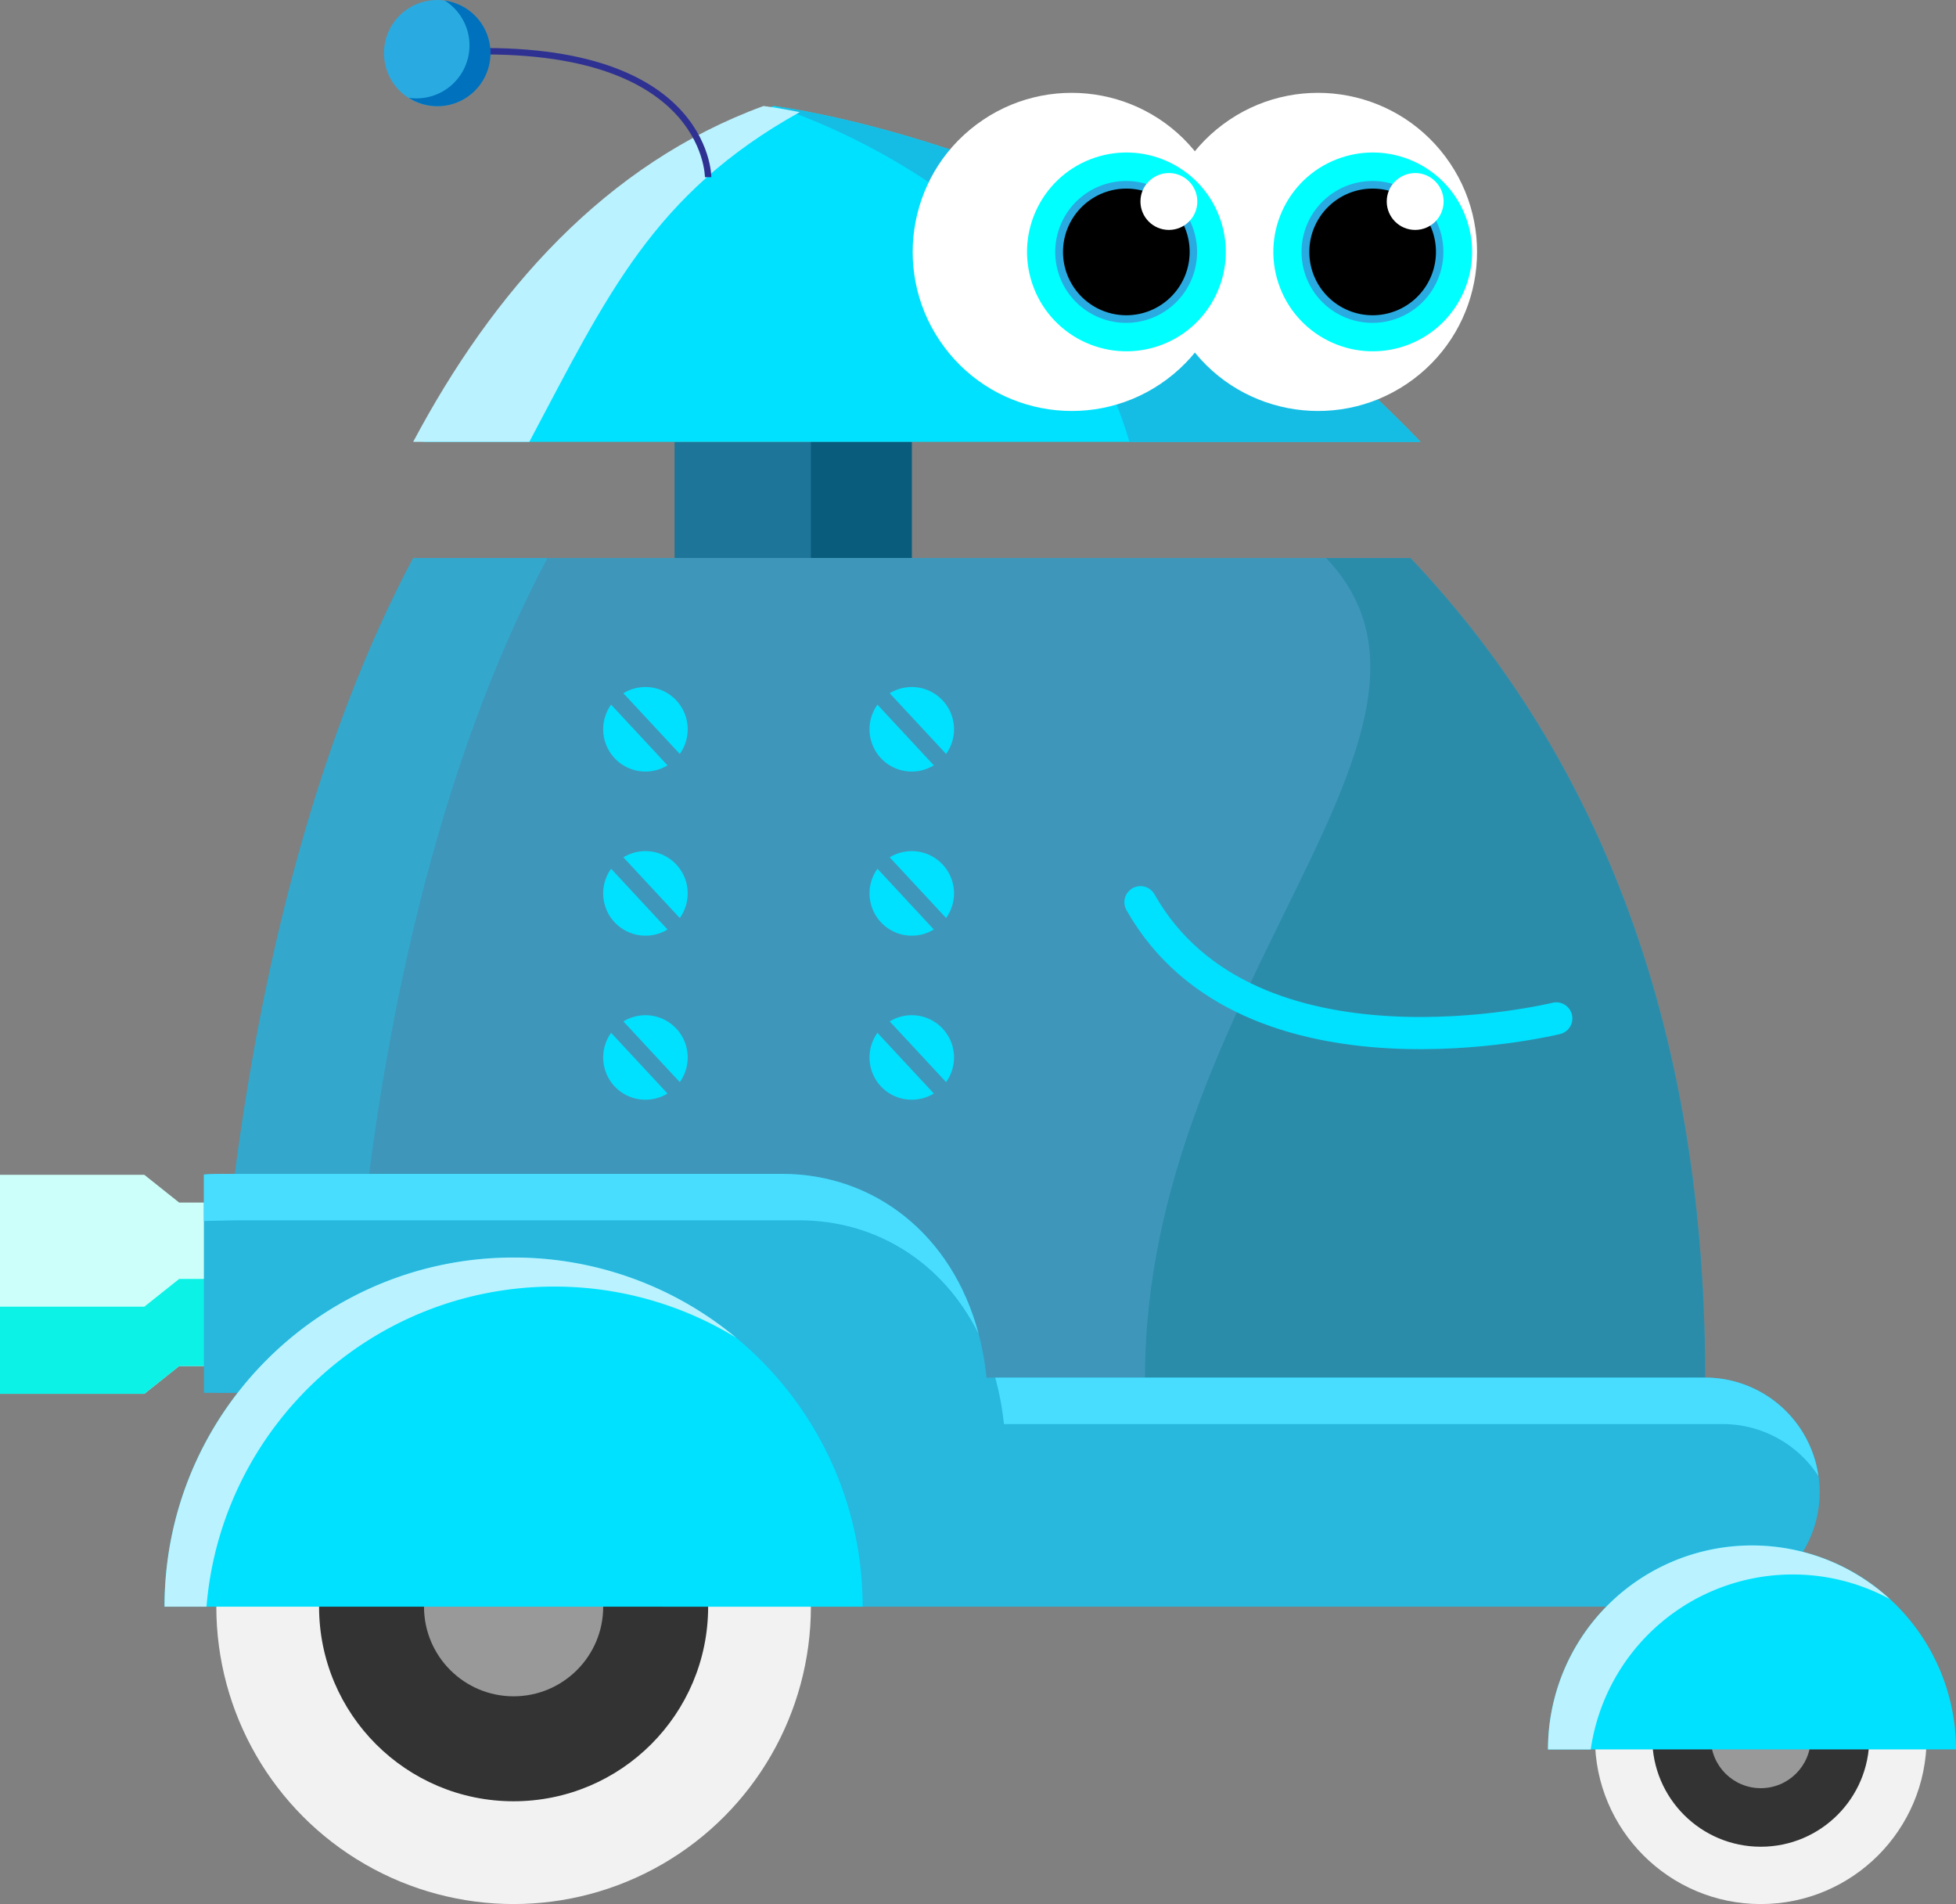 <svg xmlns="http://www.w3.org/2000/svg" xmlns:xlink="http://www.w3.org/1999/xlink" viewBox="0 0 1216.62 1184.04"><rect x="0" y="0" width="1216.62" height="1184.04" fill="#808080" stroke="none"/><defs><style>.cls-1{fill:#fff;}.cls-2{fill:aqua;}.cls-3{fill:#29abe2;}.cls-4{fill:#1d7699;}.cls-5{fill:#0a5c7c;}.cls-6{fill:#ccfff9;}.cls-7{fill:#0cf2e7;}.cls-8{fill:#3e97ba;}.cls-9{fill:#2b8caa;}.cls-10{fill:#33a8cc;}.cls-11{fill:#00e1ff;}.cls-12{fill:#15bde5;}.cls-13{fill:#bbf2ff;}.cls-14{fill:#f2f2f2;}.cls-15{fill:#333;}.cls-16{fill:#999;}.cls-17,.cls-21{fill:none;stroke-miterlimit:10;}.cls-17{stroke:#2e3192;stroke-width:4px;}.cls-18{fill:#0071bc;}.cls-19{fill:#28b7dd;}.cls-20{fill:#48ddff;}.cls-21{stroke:#00e1ff;stroke-linecap:round;stroke-width:20px;}</style><symbol id="eye" data-name="eye" viewBox="0 0 54.79 54.79"><circle class="cls-1" cx="27.4" cy="27.4" r="27.4" transform="translate(-10.95 21.85) rotate(-36.77)"/><circle class="cls-2" cx="36.82" cy="27.4" r="17.12" transform="translate(-6.74 12.95) rotate(-18.31)"/><path class="cls-3" d="M49,27.4A12.22,12.22,0,1,1,36.82,15.18,12.21,12.21,0,0,1,49,27.4Z"/><path d="M47.72,27.4a10.91,10.91,0,1,1-10.9-10.91A10.9,10.9,0,0,1,47.72,27.4Z"/><circle class="cls-1" cx="44.14" cy="18.71" r="4.9"/></symbol></defs><g id="characters"><g id="body"><rect class="cls-4" x="419.57" y="274.75" width="147.55" height="72.22"/><rect class="cls-5" x="504.37" y="274.75" width="62.75" height="72.22"/><polygon class="cls-6" points="141.07 747.83 111.44 747.83 89.78 730.57 0 730.57 0 866.74 89.78 866.74 111.44 849.48 141.07 849.48 141.07 747.83"/><polygon class="cls-7" points="89.78 812.57 0 812.57 0 866.74 89.78 866.74 111.44 849.48 141.07 849.48 141.07 795.31 111.44 795.31 89.78 812.57"/><path class="cls-8" d="M1060.59,856.68c0-241.16-81.31-402.35-183.34-509.7H257C140,567.06,134.56,866.15,134.56,866.15Z"/><path class="cls-9" d="M877.25,347H824.8c102,107.35-112.64,268.54-112.64,509.7l-21.91,6.92c0,1.65-.07,2.55-.07,2.55l370.41-9.47C1060.59,615.52,979.28,454.33,877.25,347Z"/><path class="cls-10" d="M340.48,347H257C140,567.06,134.56,866.15,134.56,866.15l83.51-.85C218.49,847.69,227.11,560.24,340.48,347Z"/><path class="cls-11" d="M481.17,65.92C382.92,101.86,313,181.17,263.26,274.75H883.53C711.73,94,481.17,65.92,481.17,65.92Z"/><path class="cls-12" d="M481.17,65.92S656.54,117.3,702.5,274.75h181C711.73,94,481.17,65.92,481.17,65.92Z"/><path class="cls-13" d="M497.42,69.72c-14.37-2.81-22.53-3.8-22.53-3.8C376.64,101.86,306.73,181.17,257,274.75h72.23C377.73,183.46,406.35,120.45,497.42,69.72Z"/><circle class="cls-14" cx="319.46" cy="999.13" r="184.91"/><circle class="cls-15" cx="319.46" cy="999.13" r="121"/><circle class="cls-16" cx="319.46" cy="999.13" r="55.73"/><circle class="cls-14" cx="1095.19" cy="1080.91" r="103.14"/><circle class="cls-15" cx="1095.19" cy="1080.91" r="67.49"/><circle class="cls-16" cx="1095.19" cy="1080.91" r="31.08"/><path class="cls-17" d="M440.46,110.17s0-89.12-168.61-77.21"/><path class="cls-3" d="M299.83,15.55A33,33,0,1,1,254.44,5,33,33,0,0,1,299.83,15.55Z"/><path class="cls-18" d="M276.65.36a32.95,32.95,0,0,1-22.39,60.46A33,33,0,1,0,276.65.36Z"/><path class="cls-19" d="M1060.59,856.68h-447C605.67,778.94,551.76,730,486.37,730H136.18c-3.15,0-6.27.15-9.36.38V866.15H378.94a71.16,71.16,0,0,0-35.84,61.76h0a71.22,71.22,0,0,0,71.23,71.22h646.26a71.22,71.22,0,0,0,71.23-71.22h0A71.23,71.23,0,0,0,1060.59,856.68Z"/><path class="cls-20" d="M624.42,885.57h447a71.13,71.13,0,0,1,59.6,32.3,71.19,71.19,0,0,0-70.44-61.19H619A175.58,175.58,0,0,1,624.42,885.57Z"/><path class="cls-20" d="M353.93,956.8h0A71.15,71.15,0,0,1,389.78,895H351.17a70.71,70.71,0,0,0-8.07,32.87h0a70.88,70.88,0,0,0,11.62,38.93A72.2,72.2,0,0,1,353.93,956.8Z"/><path class="cls-20" d="M497.2,758.87c47.77,0,89.39,26.15,111.45,70.54C592.26,767.67,543.74,730,486.37,730H136.18c-3.15,0-6.27.15-9.36.38v28.89c13.93-.23,17-.38,20.2-.38Z"/><path class="cls-11" d="M319.46,782c-119.91,0-217.12,97.2-217.12,217.11H536.58C536.58,879.22,439.37,782,319.46,782Z"/><path class="cls-11" d="M1089.74,961a126.88,126.88,0,0,0-126.88,126.88h253.76A126.88,126.88,0,0,0,1089.74,961Z"/><path class="cls-13" d="M344.74,800.07a216.14,216.14,0,0,1,113.13,31.78A216.25,216.25,0,0,0,319.46,782c-119.91,0-217.12,97.2-217.12,217.11h26.09C137.61,887.68,230.92,800.07,344.74,800.07Z"/><path class="cls-13" d="M1115,979.1a126.36,126.36,0,0,1,60.44,15.29,126.87,126.87,0,0,0-212.6,93.53h26.58A126.89,126.89,0,0,1,1115,979.1Z"/></g><use width="54.79" height="54.79" transform="translate(720.89 57.75) scale(3.61)" xlink:href="#eye"/><use width="54.79" height="54.79" transform="translate(567.69 57.75) scale(3.61)" xlink:href="#eye"/><path class="cls-11" d="M382.22,471.4a26.27,26.27,0,0,1-2.11-33.2l35.07,37.73A26.28,26.28,0,0,1,382.22,471.4Z"/><path class="cls-11" d="M420.71,435.62a26.3,26.3,0,0,1,2.11,33.21L387.75,431.1A26.28,26.28,0,0,1,420.71,435.62Z"/><path class="cls-11" d="M382.22,573.44a26.27,26.27,0,0,1-2.11-33.2L415.18,578A26.27,26.27,0,0,1,382.22,573.44Z"/><path class="cls-11" d="M420.71,537.67a26.29,26.29,0,0,1,2.11,33.2l-35.07-37.73A26.28,26.28,0,0,1,420.71,537.67Z"/><path class="cls-11" d="M382.22,675.49a26.29,26.29,0,0,1-2.11-33.21L415.18,680A26.29,26.29,0,0,1,382.22,675.49Z"/><path class="cls-11" d="M420.71,639.71a26.3,26.3,0,0,1,2.11,33.21l-35.07-37.74A26.29,26.29,0,0,1,420.71,639.71Z"/><path class="cls-11" d="M547.87,471.4a26.29,26.29,0,0,1-2.11-33.2l35.07,37.73A26.28,26.28,0,0,1,547.87,471.4Z"/><path class="cls-11" d="M586.36,435.62a26.29,26.29,0,0,1,2.11,33.21L553.4,431.1A26.28,26.28,0,0,1,586.36,435.62Z"/><path class="cls-11" d="M547.87,573.44a26.29,26.29,0,0,1-2.11-33.2L580.83,578A26.27,26.27,0,0,1,547.87,573.44Z"/><path class="cls-11" d="M586.36,537.67a26.27,26.27,0,0,1,2.11,33.2L553.4,533.14A26.28,26.28,0,0,1,586.36,537.67Z"/><path class="cls-11" d="M547.87,675.49a26.3,26.3,0,0,1-2.11-33.21L580.83,680A26.29,26.29,0,0,1,547.87,675.49Z"/><path class="cls-11" d="M586.36,639.71a26.29,26.29,0,0,1,2.11,33.21L553.4,635.18A26.29,26.29,0,0,1,586.36,639.71Z"/><path class="cls-21" d="M968,633.3s-191.1,47-258.64-72.26"/></g></svg>